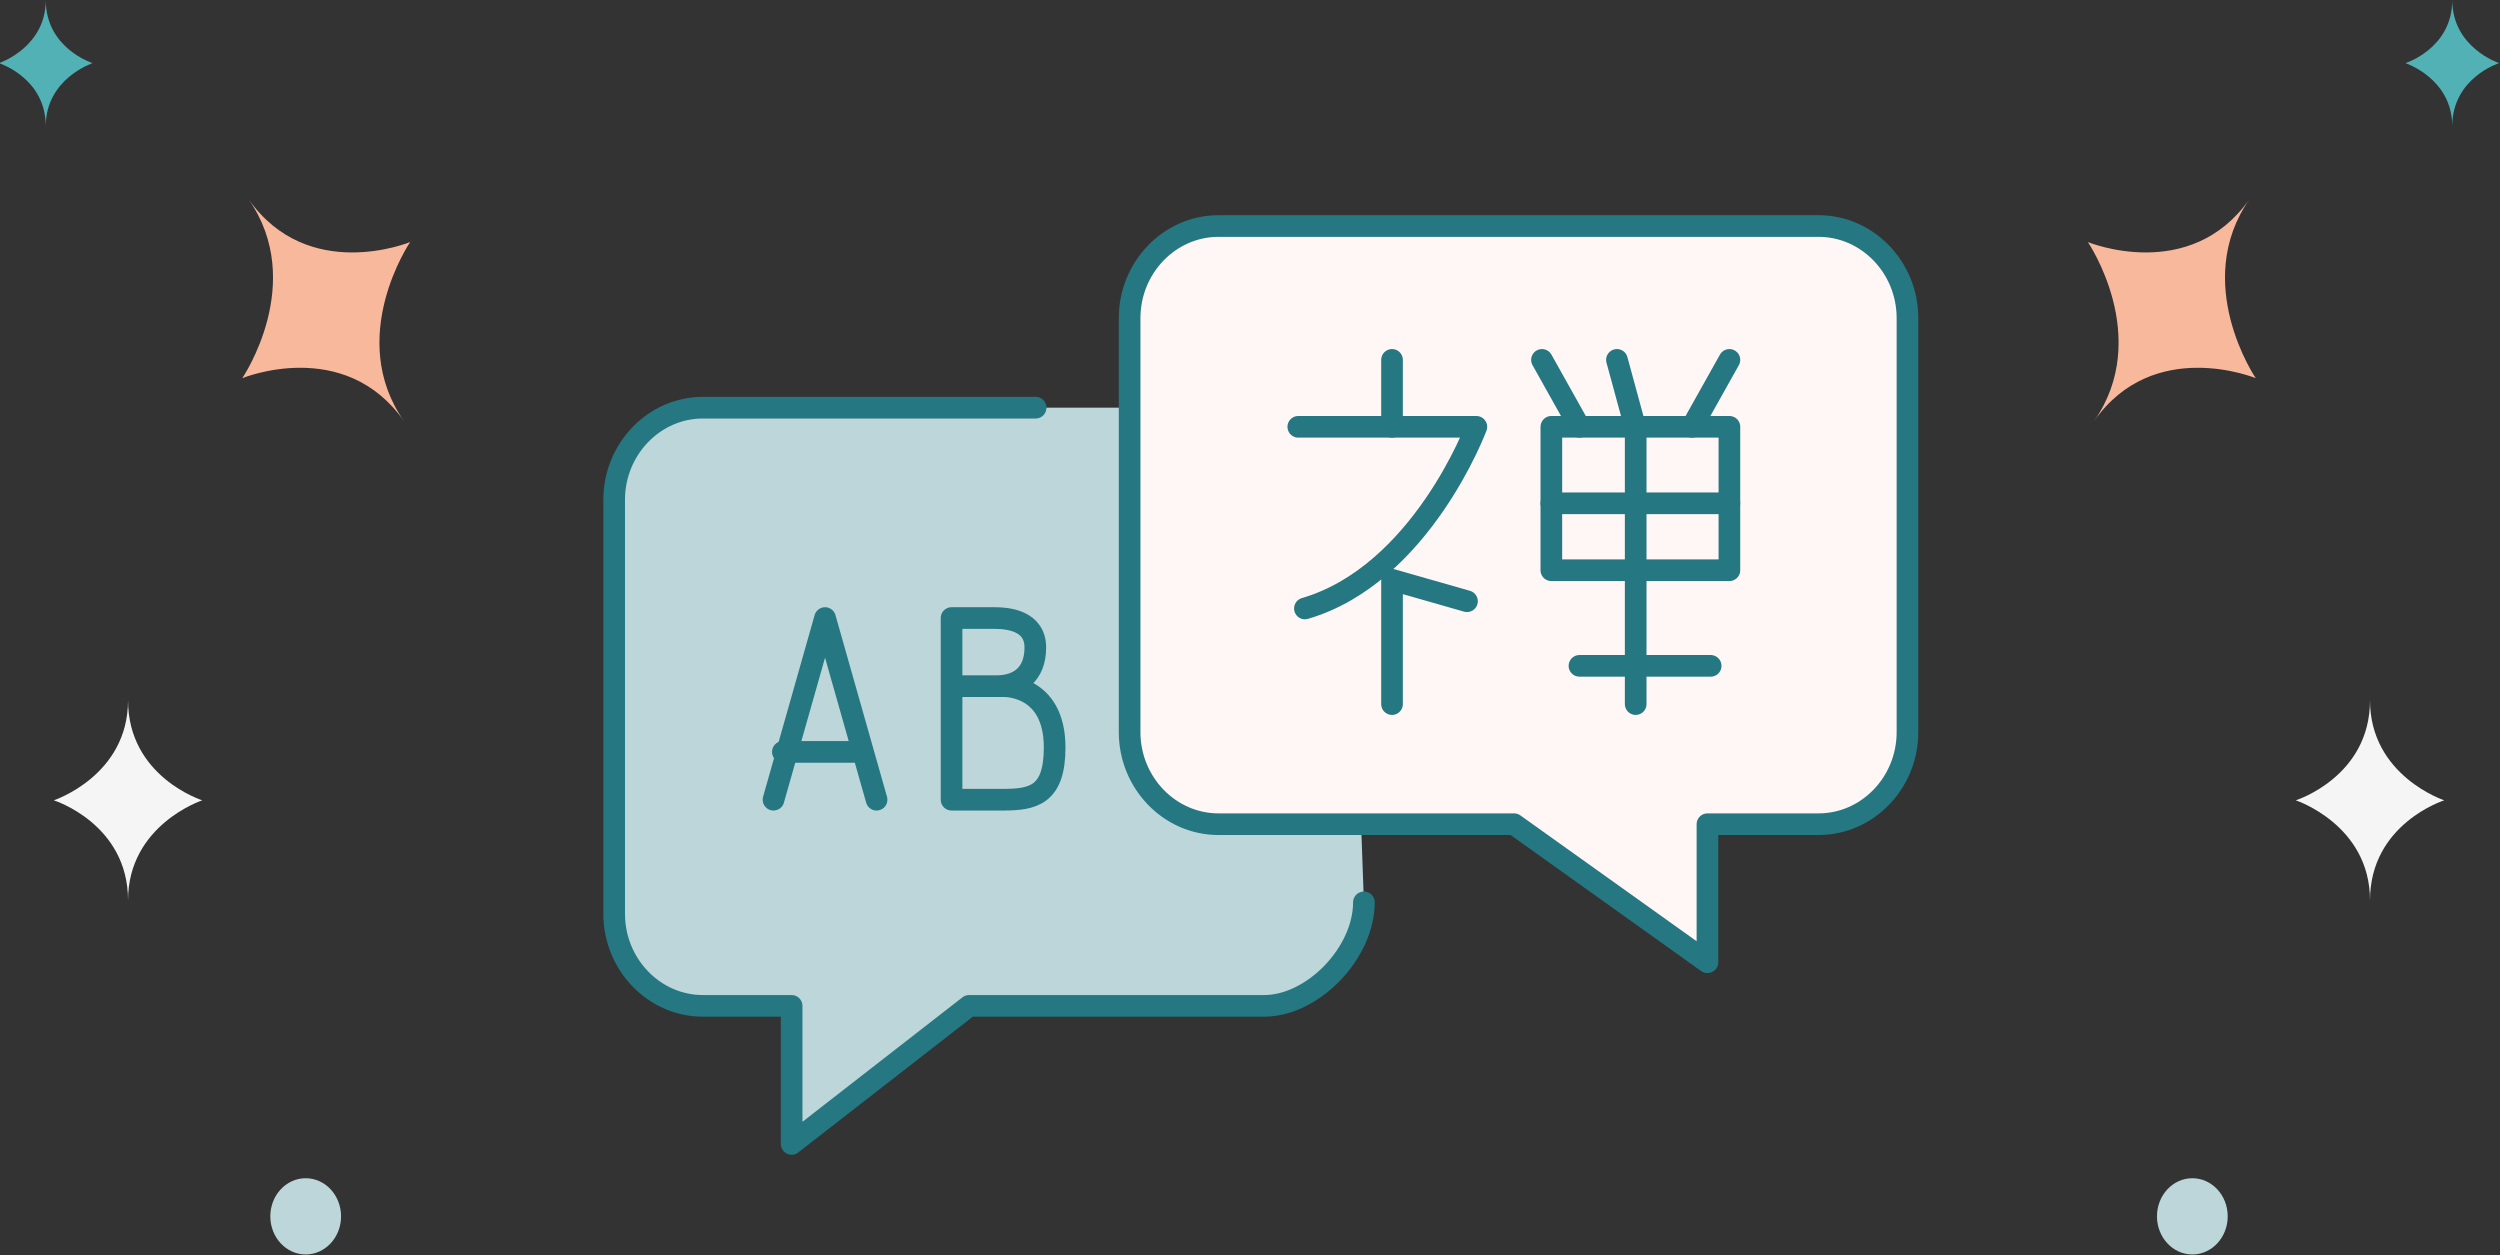 <?xml version="1.0" encoding="UTF-8"?>
<svg width="231px" height="116px" viewBox="0 0 231 116" version="1.1" xmlns="http://www.w3.org/2000/svg" xmlns:xlink="http://www.w3.org/1999/xlink">
    <rect x="0" y="0" width="231" height="116" fill="#333333" stroke="none"/>
    <!-- Generator: Sketch 61 (89581) - https://sketch.com -->
    <title>Illustration - Idiomes</title>
    <desc>Created with Sketch.</desc>
    <g id="Creixen" stroke="none" stroke-width="1" fill="none" fill-rule="evenodd">
        <g id="Creixen---2.0-Model-Educatiu---Desktop" transform="translate(-913, -1205)">
            <g id="Group-5" transform="translate(-96, 554)">
                <g id="2nd-" transform="translate(229, 592)">
                    <g id="idiomes" transform="translate(617, 0)">
                        <g id="Illustration---Idiomes" transform="translate(161, 59)">
                            <g id="stars-left" transform="translate(117.399, 58) scale(-1, 1) translate(-117.399, -58) translate(0.399, 0)">
                                <g id="Group" transform="translate(24.339, 58) scale(-1, 1) translate(-24.339, -58) translate(0.839, 0)">
                                    <path d="M41.287,73.949 C41.287,73.949 34.428,71.689 34.428,64.702 C34.428,71.791 27.568,73.949 27.568,73.949 C27.568,73.949 34.428,76.21 34.428,83.196 C34.428,76.107 41.287,73.95 41.287,73.95 L41.287,73.949 Z" id="Fill-1" fill="#F5F5F5"></path>
                                    <path d="M26.094,29.008 C26.094,29.008 16.008,25.591 15.678,16.121 C16.012,25.728 6.135,28.299 6.135,28.299 C6.135,28.299 16.221,31.718 16.551,41.186 C16.216,31.579 26.094,29.009 26.094,29.009 L26.094,29.008 Z" id="Fill-1" fill="#F8B89C" transform="translate(16.114, 28.654) rotate(37) translate(-16.114, -28.654) "></path>
                                    <path d="M21.281,112.39 C21.281,114.335 19.817,115.913 18.012,115.913 C16.208,115.913 14.744,114.335 14.744,112.39 C14.744,110.444 16.208,108.868 18.012,108.868 C19.817,108.868 21.281,110.444 21.281,112.39" id="Fill-8" fill="#BDD6D9"></path>
                                    <path d="M46.355,5.833 C46.355,5.833 42.029,4.408 42.029,0.001 C42.029,4.472 37.703,5.833 37.703,5.833 C37.703,5.833 42.029,7.258 42.029,11.664 C42.029,7.194 46.355,5.833 46.355,5.833 L46.355,5.833 Z" id="Fill-1" fill="#52B1B5"></path>
                                </g>
                                <g id="Group" transform="translate(186.141, 0)">
                                    <path d="M41.287,73.949 C41.287,73.949 34.428,71.689 34.428,64.702 C34.428,71.791 27.568,73.949 27.568,73.949 C27.568,73.949 34.428,76.21 34.428,83.196 C34.428,76.107 41.287,73.95 41.287,73.95 L41.287,73.949 Z" id="Fill-1" fill="#F5F5F5"></path>
                                    <path d="M26.094,29.008 C26.094,29.008 16.008,25.591 15.678,16.121 C16.012,25.728 6.135,28.299 6.135,28.299 C6.135,28.299 16.221,31.718 16.551,41.186 C16.216,31.579 26.094,29.009 26.094,29.009 L26.094,29.008 Z" id="Fill-1" fill="#F8B89C" transform="translate(16.114, 28.654) rotate(37) translate(-16.114, -28.654) "></path>
                                    <path d="M21.281,112.39 C21.281,114.335 19.817,115.913 18.012,115.913 C16.208,115.913 14.744,114.335 14.744,112.39 C14.744,110.444 16.208,108.868 18.012,108.868 C19.817,108.868 21.281,110.444 21.281,112.39" id="Fill-8" fill="#BDD6D9"></path>
                                    <path d="M46.355,5.833 C46.355,5.833 42.029,4.408 42.029,0.001 C42.029,4.472 37.703,5.833 37.703,5.833 C37.703,5.833 42.029,7.258 42.029,11.664 C42.029,7.194 46.355,5.833 46.355,5.833 L46.355,5.833 Z" id="Fill-1" fill="#52B1B5"></path>
                                </g>
                            </g>
                            <g id="iconfinder_resolutions-06_897244" transform="translate(58.75, 20.884)">
                                <path d="M67.635,16.786 L8.198,16.786 C3.689,16.786 0,20.613 0,25.29 L0,63.555 C0,68.232 3.689,72.059 8.198,72.059 L16.396,72.059 L16.396,84.814 L32.793,72.059 L60.052,72.059 C64.561,72.059 69.275,67.169 69.275,62.492" id="Path" fill="#BDD6D9" fill-rule="nonzero"></path>
                                <path d="M47.627,46.769 L47.627,8.503 C47.627,3.827 51.323,0 55.841,0 L111.285,0 C115.803,0 119.499,3.827 119.499,8.503 L119.499,46.769 C119.499,51.446 115.803,55.272 111.285,55.272 L101.018,55.272 L101.018,68.028 L83.152,55.272 L55.841,55.272 C51.323,55.272 47.627,51.446 47.627,46.769 Z" id="Path" fill="#FEF7F5" fill-rule="nonzero"></path>
                                <path d="M47.627,46.769 L47.627,8.503 C47.627,3.827 51.323,0 55.841,0 L111.285,0 C115.803,0 119.499,3.827 119.499,8.503 L119.499,46.769 C119.499,51.446 115.803,55.272 111.285,55.272 L101.018,55.272 L101.018,68.028 L83.152,55.272 L55.841,55.272 C51.323,55.272 47.627,51.446 47.627,46.769 Z" id="Path" stroke="#257782" stroke-width="2" stroke-linecap="round" stroke-linejoin="round"></path>
                                <path d="M38.942,16.786 L8.198,16.786 C3.689,16.786 0,20.613 0,25.29 L0,63.555 C0,68.232 3.689,72.059 8.198,72.059 L16.396,72.059 L16.396,84.814 L32.793,72.059 L60.052,72.059 C64.561,72.059 69.275,67.169 69.275,62.492" id="Path" stroke="#257782" stroke-width="2" stroke-linecap="round" stroke-linejoin="round"></path>
                                <path d="M63.213,18.553 L79.666,18.553 C79.666,18.553 74.588,32.192 63.823,35.339" id="Path" stroke="#257782" stroke-width="2" stroke-linecap="round" stroke-linejoin="round"></path>
                                <polyline id="Path" stroke="#257782" stroke-width="2" stroke-linecap="round" stroke-linejoin="round" points="71.873 44.174 71.873 32.689 78.8 34.669"></polyline>
                                <line x1="71.873" y1="18.553" x2="71.873" y2="12.369" id="Path" stroke="#257782" stroke-width="2" stroke-linecap="round" stroke-linejoin="round"></line>
                                <rect id="Rectangle" stroke="#257782" stroke-width="2" stroke-linecap="round" stroke-linejoin="round" x="86.594" y="18.553" width="16.453" height="13.252"></rect>
                                <line x1="86.594" y1="25.621" x2="103.047" y2="25.621" id="Path" stroke="#257782" stroke-width="2" stroke-linecap="round" stroke-linejoin="round"></line>
                                <line x1="89.192" y1="40.64" x2="101.315" y2="40.64" id="Path" stroke="#257782" stroke-width="2" stroke-linecap="round" stroke-linejoin="round"></line>
                                <line x1="85.728" y1="12.369" x2="89.192" y2="18.553" id="Path" stroke="#257782" stroke-width="2" stroke-linecap="round" stroke-linejoin="round"></line>
                                <polyline id="Path" stroke="#257782" stroke-width="2" stroke-linecap="round" stroke-linejoin="round" points="92.655 12.369 94.387 18.73 94.387 44.174"></polyline>
                                <line x1="103.047" y1="12.369" x2="99.583" y2="18.553" id="Path" stroke="#257782" stroke-width="2" stroke-linecap="round" stroke-linejoin="round"></line>
                                <polyline id="Path" stroke="#257782" stroke-width="2" stroke-linecap="round" stroke-linejoin="round" points="14.721 53.009 19.484 36.223 24.246 53.009"></polyline>
                                <line x1="15.587" y1="48.591" x2="22.514" y2="48.591" id="Path" stroke="#257782" stroke-width="2" stroke-linecap="round" stroke-linejoin="round"></line>
                                <path d="M31.174,53.009 L31.174,36.223 C31.174,36.223 33.952,36.223 35.143,36.223 C36.333,36.223 38.913,36.432 38.913,38.95 C38.913,41.468 37.326,42.517 35.341,42.517 C33.357,42.517 31.174,42.517 31.174,42.517 L35.936,42.517 C35.936,42.517 40.699,42.307 40.699,48.183 C40.699,52.589 38.715,53.009 35.936,53.009 C33.158,53.009 31.174,53.009 31.174,53.009 Z" id="Path" stroke="#257782" stroke-width="2" stroke-linecap="round" stroke-linejoin="round"></path>
                            </g>
                        </g>
                    </g>
                </g>
            </g>
        </g>
    </g>
</svg>